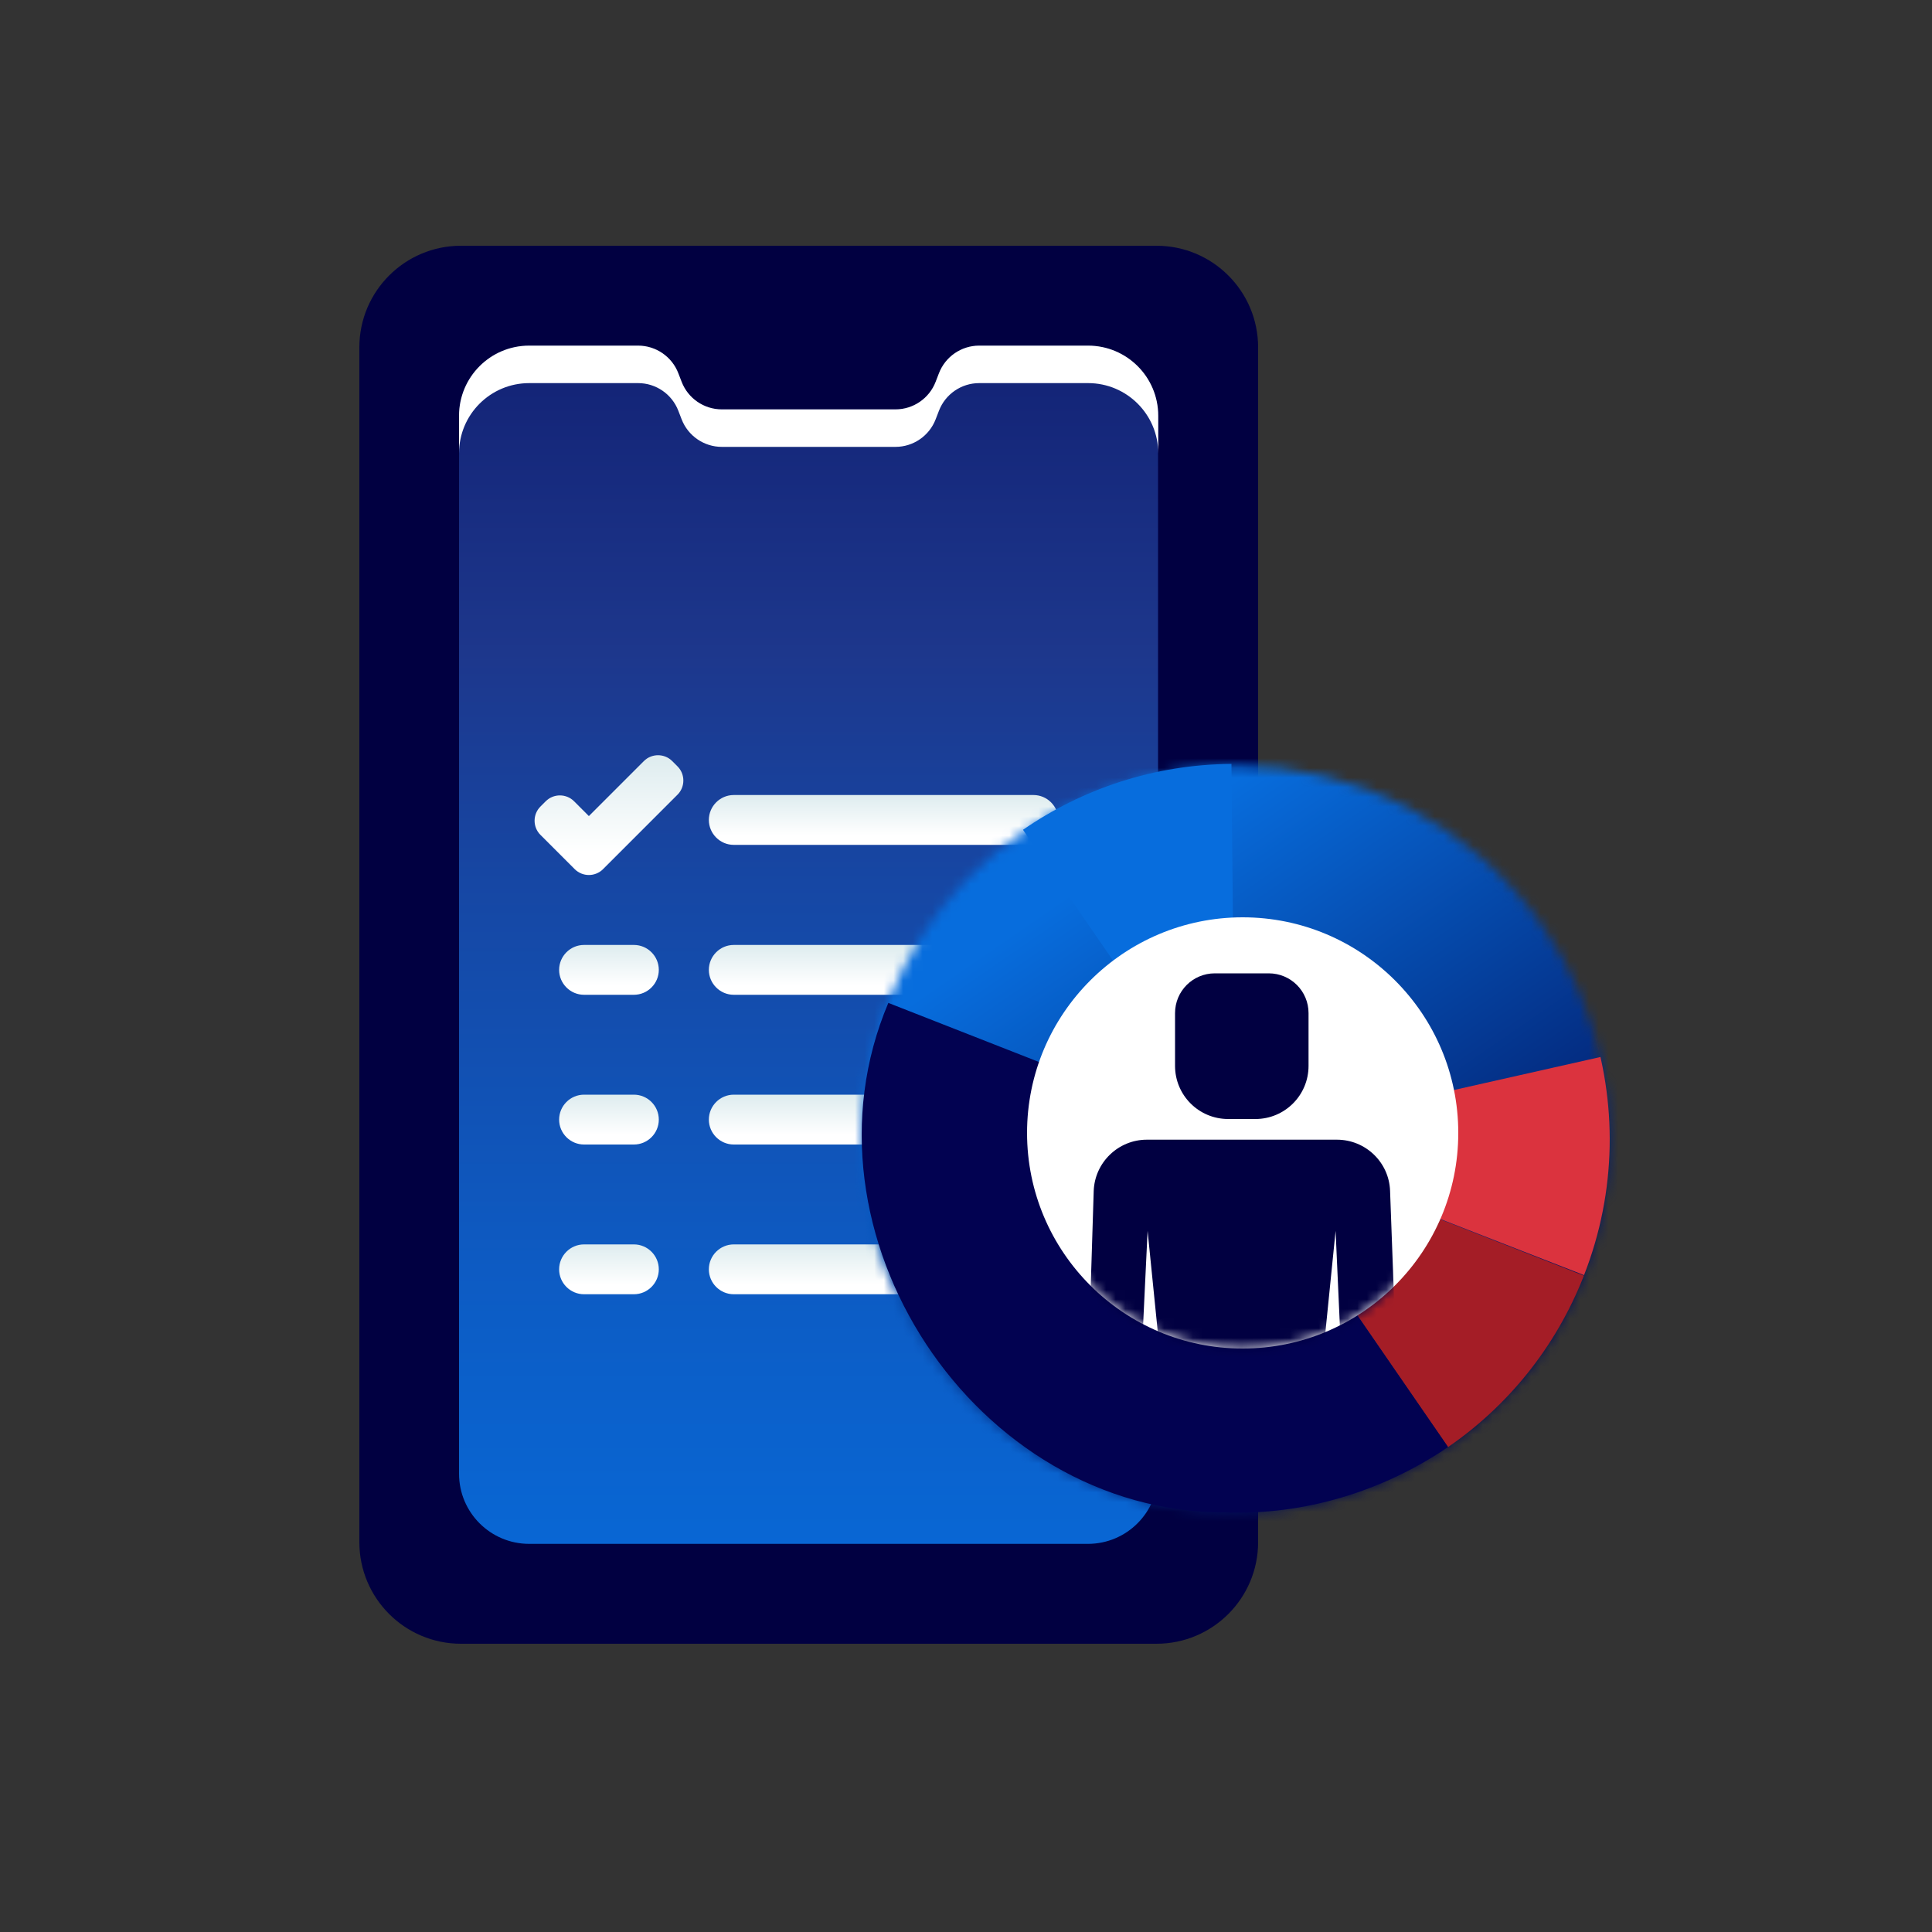 <svg width="200" height="200" viewBox="0 0 200 200" fill="none" xmlns="http://www.w3.org/2000/svg">
<rect x="0" y="0" width="200" height="200" fill="#333333" stroke="none"/>
<path d="M119.72 25.44H47.72C41.91 25.44 37.2 30.15 37.2 35.96V159.64C37.2 165.45 41.91 170.16 47.72 170.16H119.72C125.53 170.16 130.24 165.45 130.24 159.64V35.96C130.24 30.15 125.53 25.44 119.72 25.44Z" fill="#010041"/>
<path d="M112.64 35.78H101.36C99.52 35.78 97.86 36.92 97.2 38.64L96.86 39.52C96.2 41.24 94.54 42.38 92.7 42.38H74.72C72.88 42.38 71.22 41.24 70.56 39.52L70.22 38.64C69.56 36.92 67.9 35.78 66.06 35.78H54.78C50.76 35.78 47.52 39.04 47.52 43.04V152.56C47.52 156.58 50.78 159.82 54.78 159.82H112.62C116.64 159.82 119.88 156.56 119.88 152.56V43.04C119.88 39.02 116.62 35.78 112.62 35.78H112.64Z" fill="url(#paint0_linear_7997_10075)"/>
<path d="M112.64 35.78H101.36C99.52 35.78 97.86 36.92 97.2 38.64L96.86 39.52C96.2 41.24 94.54 42.38 92.7 42.38H74.72C72.88 42.38 71.22 41.24 70.56 39.52L70.22 38.64C69.56 36.92 67.9 35.78 66.06 35.78H54.78C50.76 35.78 47.52 39.04 47.52 43.04V46.92C47.52 42.9 50.78 39.66 54.78 39.66H66.06C67.9 39.66 69.56 40.8 70.22 42.52L70.56 43.4C71.22 45.12 72.88 46.26 74.72 46.26H92.7C94.54 46.26 96.2 45.12 96.86 43.4L97.2 42.52C97.86 40.8 99.52 39.66 101.36 39.66H112.64C116.66 39.66 119.9 42.92 119.9 46.92V43.04C119.9 39.02 116.64 35.78 112.64 35.78Z" fill="white"/>
<path d="M70.14 79.34L69.58 78.78C68.78 77.98 67.46 77.98 66.66 78.78L60.96 84.48L59.42 82.94C58.62 82.14 57.3 82.14 56.5 82.94L55.94 83.5C55.14 84.3 55.14 85.62 55.94 86.42L58.94 89.42L59.5 89.98C59.9 90.38 60.44 90.58 60.96 90.58C61.48 90.58 62.02 90.38 62.42 89.98L62.98 89.42L70.14 82.26C70.94 81.46 70.94 80.14 70.14 79.34Z" fill="url(#paint1_linear_7997_10075)"/>
<path d="M106.98 87.46H75.96C74.54 87.46 73.38 86.3 73.38 84.88C73.38 83.46 74.54 82.3 75.96 82.3H106.98C108.4 82.3 109.56 83.46 109.56 84.88C109.56 86.3 108.4 87.46 106.98 87.46Z" fill="url(#paint2_linear_7997_10075)"/>
<path d="M106.98 102.98H75.96C74.54 102.98 73.38 101.82 73.38 100.4C73.38 98.98 74.54 97.82 75.96 97.82H106.98C108.4 97.82 109.56 98.98 109.56 100.4C109.56 101.82 108.4 102.98 106.98 102.98Z" fill="url(#paint3_linear_7997_10075)"/>
<path d="M106.98 118.48H75.96C74.54 118.48 73.38 117.32 73.38 115.9C73.38 114.48 74.54 113.32 75.96 113.32H106.98C108.4 113.32 109.56 114.48 109.56 115.9C109.56 117.32 108.4 118.48 106.98 118.48Z" fill="url(#paint4_linear_7997_10075)"/>
<path d="M106.98 133.98H75.96C74.54 133.98 73.38 132.82 73.38 131.4C73.38 129.98 74.54 128.82 75.96 128.82H106.98C108.4 128.82 109.56 129.98 109.56 131.4C109.56 132.82 108.4 133.98 106.98 133.98Z" fill="url(#paint5_linear_7997_10075)"/>
<path d="M65.62 102.98H60.46C59.04 102.98 57.88 101.82 57.88 100.4C57.88 98.98 59.04 97.82 60.46 97.82H65.62C67.04 97.82 68.2 98.98 68.2 100.4C68.2 101.82 67.04 102.98 65.62 102.98Z" fill="url(#paint6_linear_7997_10075)"/>
<path d="M65.62 118.48H60.46C59.04 118.48 57.88 117.32 57.88 115.9C57.88 114.48 59.04 113.32 60.46 113.32H65.62C67.04 113.32 68.2 114.48 68.2 115.9C68.2 117.32 67.04 118.48 65.62 118.48Z" fill="url(#paint7_linear_7997_10075)"/>
<path d="M65.62 133.98H60.46C59.04 133.98 57.88 132.82 57.88 131.4C57.88 129.98 59.04 128.82 60.46 128.82H65.62C67.04 128.82 68.2 129.98 68.2 131.4C68.2 132.82 67.04 133.98 65.62 133.98Z" fill="url(#paint8_linear_7997_10075)"/>
<mask id="mask0_7997_10075" style="mask-type:luminance" maskUnits="userSpaceOnUse" x="89" y="79" width="78" height="78">
<path d="M105.98 86.06C88.38 98.18 83.96 122.26 96.06 139.86C108.18 157.46 132.26 161.88 149.86 149.78C167.46 137.66 171.88 113.58 159.78 95.98C152.28 85.08 140.18 79.24 127.9 79.24C120.34 79.24 112.7 81.46 106 86.06" fill="white"/>
</mask>
<g mask="url(#mask0_7997_10075)">
<path d="M143.574 38.156L45.327 105.832L112.242 202.975L210.489 135.3L143.574 38.156Z" fill="url(#paint9_linear_7997_10075)"/>
</g>
<path d="M98.46 142.96C97.64 141.98 96.86 140.98 96.12 139.9C96.84 140.96 97.64 141.98 98.46 142.96Z" fill="#076DDD"/>
<path d="M163.98 132.06L127.96 117.94L149.9 149.8C156.04 145.58 161.04 139.52 163.96 132.06" fill="#A41D26"/>
<path d="M90.3 109.38C90.44 108.72 90.58 108.08 90.76 107.44C90.58 108.08 90.46 108.74 90.3 109.38Z" fill="#076DDD"/>
<path d="M89.6 113.44C89.7 112.66 89.78 111.86 89.92 111.1C89.78 111.88 89.7 112.66 89.6 113.44Z" fill="#076DDD"/>
<path d="M93.06 134.52C92.88 134.12 92.66 133.74 92.48 133.34C92.66 133.74 92.86 134.12 93.06 134.52Z" fill="#076DDD"/>
<path d="M90.5 127.38C90.4 126.98 90.28 126.56 90.18 126.16C90.28 126.58 90.4 126.98 90.5 127.38Z" fill="#076DDD"/>
<path d="M89.8 123.98C89.72 123.44 89.62 122.92 89.56 122.4C89.62 122.94 89.72 123.46 89.8 123.98Z" fill="#076DDD"/>
<path d="M101.06 145.72C100.52 145.2 100.02 144.62 99.5 144.06C100.02 144.62 100.52 145.18 101.06 145.72Z" fill="#076DDD"/>
<path d="M89.42 120.56C89.38 119.9 89.32 119.24 89.3 118.58C89.3 119.24 89.36 119.9 89.42 120.56Z" fill="#076DDD"/>
<path d="M103.88 148.22C103.48 147.9 103.08 147.54 102.7 147.18C103.1 147.52 103.48 147.88 103.88 148.22Z" fill="#076DDD"/>
<path d="M92.48 133.32C92.12 132.5 91.84 131.68 91.54 130.84C91.84 131.68 92.14 132.5 92.48 133.32Z" fill="#4E4F5F"/>
<path d="M99.48 144.06C99.14 143.68 98.78 143.34 98.46 142.96C98.78 143.34 99.14 143.7 99.48 144.06Z" fill="#4E4F5F"/>
<path d="M106.16 149.86C105.38 149.32 104.6 148.8 103.88 148.22C104.62 148.8 105.38 149.34 106.16 149.86Z" fill="#4E4F5F"/>
<path d="M96.12 139.9C96.04 139.78 95.96 139.64 95.88 139.5C95.96 139.62 96.04 139.76 96.12 139.88" fill="#4E4F5F"/>
<path d="M94.14 136.68C93.76 135.98 93.42 135.24 93.06 134.52C93.4 135.24 93.74 135.98 94.14 136.68Z" fill="#4E4F5F"/>
<path d="M102.7 147.18C102.14 146.7 101.58 146.24 101.06 145.72C101.58 146.24 102.16 146.7 102.7 147.18Z" fill="#4E4F5F"/>
<path d="M127.96 117.94L163.98 132C167.4 123.26 167.4 114.02 164.66 105.76C165.06 106.96 165.4 108.18 165.68 109.42L127.96 117.92V117.94Z" fill="#DB333E"/>
<path d="M89.9 111.08C90 110.52 90.16 109.94 90.28 109.38C90.16 109.94 90 110.5 89.9 111.08Z" fill="#4E4F5F"/>
<path d="M90.18 126.16C90.02 125.44 89.92 124.72 89.8 123.98C89.92 124.7 90.02 125.44 90.18 126.16Z" fill="#4E4F5F"/>
<path d="M89.3 118.58C89.3 118.08 89.32 117.58 89.34 117.08C89.34 117.58 89.3 118.08 89.3 118.58Z" fill="#4E4F5F"/>
<path d="M149.9 149.8C149.72 149.92 149.54 150.02 149.36 150.12C149.54 150 149.72 149.92 149.9 149.8Z" fill="#4E4F5F"/>
<path d="M89.42 114.8C89.46 114.34 89.54 113.88 89.58 113.44C89.52 113.9 89.44 114.34 89.42 114.8Z" fill="#4E4F5F"/>
<path d="M91.16 129.82C90.9 129.02 90.7 128.2 90.5 127.38C90.7 128.2 90.9 129 91.16 129.82Z" fill="#4E4F5F"/>
<path d="M126.82 156.56C135 156.88 143.16 154.38 149.9 149.8L127.96 117.94L91.96 103.82C81.86 127.64 100.88 156.62 126.82 156.56Z" fill="#020251"/>
<path d="M127.48 79.08L127.84 117.76L105.9 85.9C112.04 81.66 119.46 79.14 127.48 79.08Z" fill="#076DDD"/>
<path d="M112.84 118.32C112.84 125.74 118.84 131.74 126.26 131.74C133.68 131.74 139.68 125.74 139.68 118.32C139.68 110.9 133.68 104.9 126.26 104.9C118.84 104.9 112.84 110.9 112.84 118.32Z" fill="white"/>
<path d="M106.32 117.28C106.32 129.6 116.32 139.6 128.64 139.6C140.96 139.6 150.96 129.6 150.96 117.28C150.96 104.96 140.96 94.96 128.64 94.96C116.32 94.96 106.32 104.96 106.32 117.28Z" fill="white"/>
<mask id="mask1_7997_10075" style="mask-type:luminance" maskUnits="userSpaceOnUse" x="106" y="94" width="45" height="46">
<path d="M106.32 117.28C106.32 129.6 116.32 139.6 128.64 139.6C140.96 139.6 150.96 129.6 150.96 117.28C150.96 104.96 140.96 94.96 128.64 94.96C116.32 94.96 106.32 104.96 106.32 117.28Z" fill="white"/>
</mask>
<g mask="url(#mask1_7997_10075)">
<path d="M129.98 115.84H127.14C124.1 115.84 121.64 113.38 121.64 110.34V104.88C121.64 102.6 123.48 100.76 125.76 100.76H131.34C133.62 100.76 135.46 102.6 135.46 104.88V110.34C135.46 113.38 133 115.84 129.96 115.84" fill="#010041"/>
<path d="M144.82 148.28L143.9 123.28C143.8 120.32 141.36 117.98 138.4 117.98H118.72C115.76 117.98 113.32 120.34 113.22 123.3L112.44 148.28H117.8L118.8 127.42L120.9 148.28H136.16L138.26 127.42L139.2 148.28H144.78H144.82Z" fill="#010041"/>
</g>
<defs>
<linearGradient id="paint0_linear_7997_10075" x1="83.72" y1="187.4" x2="83.72" y2="-12.46" gradientUnits="userSpaceOnUse">
<stop stop-color="#076DDD"/>
<stop offset="0.12" stop-color="#0868D6"/>
<stop offset="0.28" stop-color="#0D5BC3"/>
<stop offset="0.48" stop-color="#1647A4"/>
<stop offset="0.6" stop-color="#1D378C"/>
<stop offset="1" stop-color="#020251"/>
</linearGradient>
<linearGradient id="paint1_linear_7997_10075" x1="63.04" y1="88.24" x2="63.04" y2="50.56" gradientUnits="userSpaceOnUse">
<stop stop-color="white"/>
<stop offset="0.41" stop-color="#CCE2E6"/>
<stop offset="1" stop-color="#8FA1BB"/>
</linearGradient>
<linearGradient id="paint2_linear_7997_10075" x1="91.48" y1="86.48" x2="91.48" y2="70.8" gradientUnits="userSpaceOnUse">
<stop stop-color="white"/>
<stop offset="0.41" stop-color="#CCE2E6"/>
<stop offset="1" stop-color="#8FA1BB"/>
</linearGradient>
<linearGradient id="paint3_linear_7997_10075" x1="91.48" y1="102" x2="91.48" y2="86.3" gradientUnits="userSpaceOnUse">
<stop stop-color="white"/>
<stop offset="0.41" stop-color="#CCE2E6"/>
<stop offset="1" stop-color="#8FA1BB"/>
</linearGradient>
<linearGradient id="paint4_linear_7997_10075" x1="91.48" y1="117.5" x2="91.48" y2="101.8" gradientUnits="userSpaceOnUse">
<stop stop-color="white"/>
<stop offset="0.41" stop-color="#CCE2E6"/>
<stop offset="1" stop-color="#8FA1BB"/>
</linearGradient>
<linearGradient id="paint5_linear_7997_10075" x1="91.48" y1="133" x2="91.48" y2="117.32" gradientUnits="userSpaceOnUse">
<stop stop-color="white"/>
<stop offset="0.41" stop-color="#CCE2E6"/>
<stop offset="1" stop-color="#8FA1BB"/>
</linearGradient>
<linearGradient id="paint6_linear_7997_10075" x1="63.04" y1="102" x2="63.04" y2="86.3" gradientUnits="userSpaceOnUse">
<stop stop-color="white"/>
<stop offset="0.41" stop-color="#CCE2E6"/>
<stop offset="1" stop-color="#8FA1BB"/>
</linearGradient>
<linearGradient id="paint7_linear_7997_10075" x1="63.04" y1="117.5" x2="63.04" y2="101.8" gradientUnits="userSpaceOnUse">
<stop stop-color="white"/>
<stop offset="0.41" stop-color="#CCE2E6"/>
<stop offset="1" stop-color="#8FA1BB"/>
</linearGradient>
<linearGradient id="paint8_linear_7997_10075" x1="63.04" y1="133" x2="63.04" y2="117.32" gradientUnits="userSpaceOnUse">
<stop stop-color="white"/>
<stop offset="0.41" stop-color="#CCE2E6"/>
<stop offset="1" stop-color="#8FA1BB"/>
</linearGradient>
<linearGradient id="paint9_linear_7997_10075" x1="114.039" y1="90.203" x2="157.811" y2="153.748" gradientUnits="userSpaceOnUse">
<stop stop-color="#076DDD"/>
<stop offset="0.98" stop-color="#020043"/>
<stop offset="1" stop-color="#020043"/>
</linearGradient>
</defs>
</svg>

